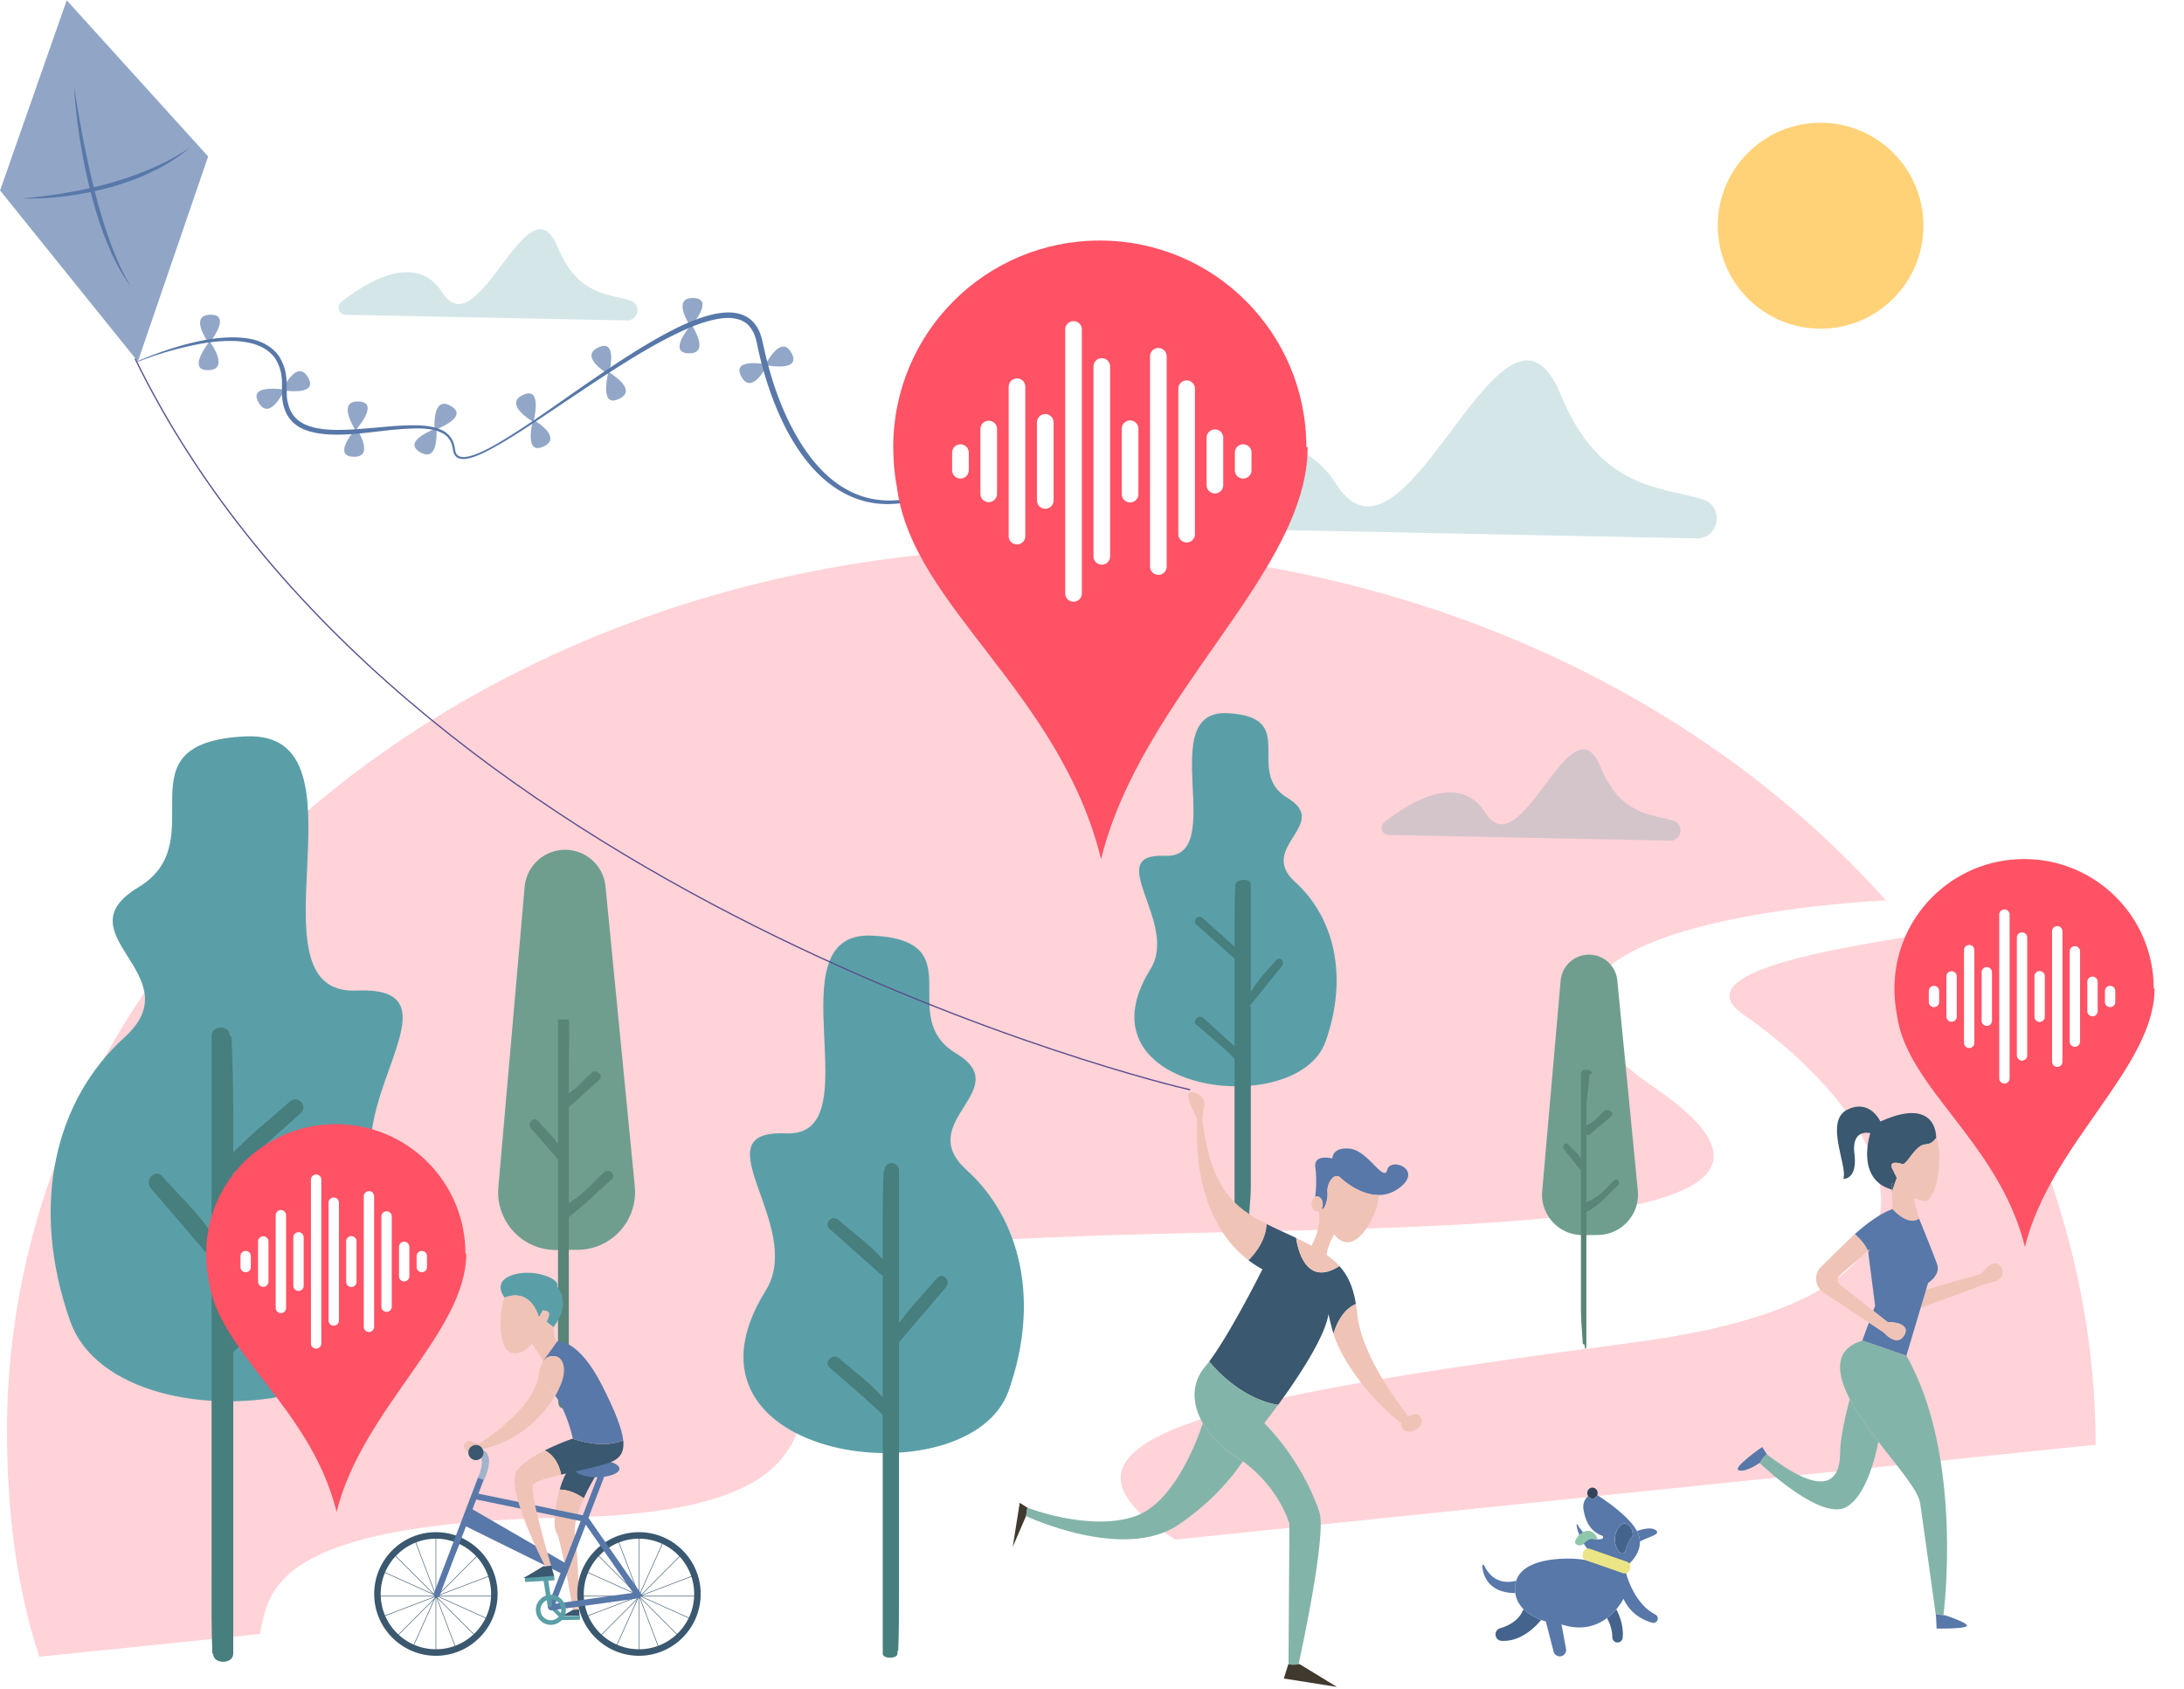 <svg xmlns="http://www.w3.org/2000/svg" width="445" height="344" viewBox="0 0 445 344">
    <defs>
        <filter id="a" width="123.5%" height="115.9%" x="-9.4%" y="-6.3%" filterUnits="objectBoundingBox">
            <feOffset dx="2" dy="2" in="SourceAlpha" result="shadowOffsetOuter1"/>
            <feGaussianBlur in="shadowOffsetOuter1" result="shadowBlurOuter1" stdDeviation="3"/>
            <feColorMatrix in="shadowBlurOuter1" result="shadowMatrixOuter1" values="0 0 0 0 0 0 0 0 0 0 0 0 0 0 0 0 0 0 0.311 0"/>
            <feMerge>
                <feMergeNode in="shadowMatrixOuter1"/>
                <feMergeNode in="SourceGraphic"/>
            </feMerge>
        </filter>
        <filter id="b" width="137.7%" height="125.3%" x="-15.1%" y="-10.1%" filterUnits="objectBoundingBox">
            <feOffset dx="2" dy="2" in="SourceAlpha" result="shadowOffsetOuter1"/>
            <feGaussianBlur in="shadowOffsetOuter1" result="shadowBlurOuter1" stdDeviation="3"/>
            <feColorMatrix in="shadowBlurOuter1" result="shadowMatrixOuter1" values="0 0 0 0 0 0 0 0 0 0 0 0 0 0 0 0 0 0 0.311 0"/>
            <feMerge>
                <feMergeNode in="shadowMatrixOuter1"/>
                <feMergeNode in="SourceGraphic"/>
            </feMerge>
        </filter>
        <filter id="c" width="137.7%" height="125.3%" x="-15.1%" y="-10.1%" filterUnits="objectBoundingBox">
            <feOffset dx="2" dy="2" in="SourceAlpha" result="shadowOffsetOuter1"/>
            <feGaussianBlur in="shadowOffsetOuter1" result="shadowBlurOuter1" stdDeviation="3"/>
            <feColorMatrix in="shadowBlurOuter1" result="shadowMatrixOuter1" values="0 0 0 0 0 0 0 0 0 0 0 0 0 0 0 0 0 0 0.311 0"/>
            <feMerge>
                <feMergeNode in="shadowMatrixOuter1"/>
                <feMergeNode in="SourceGraphic"/>
            </feMerge>
        </filter>
    </defs>
    <g fill="none" fill-rule="evenodd">
        <g>
            <ellipse cx="370.954" cy="45.98" fill="#FA0" fill-opacity=".53" fill-rule="nonzero" rx="20.954" ry="20.98"/>
            <g fill="#FFD3D8" fill-rule="nonzero">
                <path d="M115.223 309.14c88.758-1.71 14.224-51.735 84.206-56.292 69.983-4.558 187.759 2.902 137.69-31.28-37.366-25.508 10.192-36.076 47.135-38.154-38.836-43.588-100.542-71.754-170.032-71.754C96.7 111.66 1.428 192.049 1.428 291.472c0 16.157 1.854 31.673 6.572 46.028 29.966-3.057 44.952-4.6 44.959-4.63 1.825-8.37 1.825-22.567 62.264-23.73z"/>
                <path d="M427 294.315c0-37.436-13.493-74.93-36.61-103.73-21.807 3.385-46.612 8.262-35.064 16.173 21.62 14.81 59.741 55.856-22.19 66.68-81.931 10.824-127.205 19.119-93.636 40.199 18.548-1.93 81.048-8.37 187.5-19.322z"/>
            </g>
            <g fill-rule="nonzero">
                <path fill="#5A9FA8" d="M14.308 269.158c-8.373-23.707-3.024-45.102 11.044-57.82 14.067-12.72-13.156-20.959 2.814-30.564 15.97-9.604-4.808-29.529 21.896-30.761 26.705-1.232-.714 52.784 22.558 51.778 23.272-1.005-5.23 24.263 5.312 41.18 27.96 44.878-53.362 55.236-63.624 26.187z"/>
                <path fill="#477E7E" d="M58.79 260.673c-3.87 3.409-7.957 6.817-11.266 10.226V258.06v-18.727c0-.025-.28-.048-.251-.073 4.707-4.148 9.242-8.294 13.947-12.44 1.654-1.456-.511-3.865-2.156-2.417-3.932 3.466-8.232 6.93-11.54 10.393v-8.18c0-5.081-.135-10.271-.345-15.347-.002-.072-.343-.276-.343-.276 0-2.209-3.724-2.209-3.724 0v40.435c-2.206-3.925-6.642-7.85-10.041-11.777-1.442-1.666-3.77.762-2.337 2.417 4.107 4.742 8.097 9.485 12.203 14.229.093.108.175.197.175.273v65.077c0 5.08-.054 10.073.156 15.15.002.072.155.078.155.078 0 2.209 4.1 2.209 4.1 0V324.55v-29.968-19.136c4.412-4.117 9.177-8.235 13.852-12.354 1.653-1.457-.94-3.867-2.585-2.418z"/>
            </g>
            <g fill-rule="nonzero">
                <path fill="#5A9FA8" d="M205.517 283.316c6.517-18.448 2.352-35.098-8.595-44.996-10.946-9.898 10.238-16.31-2.189-23.785-12.428-7.474 3.743-22.98-17.04-23.938-20.781-.959.556 41.076-17.553 40.293-18.11-.782 4.07 18.882-4.134 32.045-21.759 34.926 41.525 42.988 49.51 20.381z"/>
                <path fill="#477E7E" d="M171 276.714c3.01 2.652 6.658 5.306 8.864 7.958v-9.992-14.574c0-.018.121-.036.097-.057-3.663-3.227-7.24-6.454-10.904-9.68-1.287-1.134.472-3.01 1.751-1.881 3.06 2.695 6.849 5.392 9.055 8.088v-6.368c0-3.953.006-7.718.17-11.67.002-.056.168.06.168.06 0-2.21 2.97-2.21 2.97 0v30.92c2.206-3.056 5.134-6.11 7.78-9.165 1.121-1.297 2.915.591 1.8 1.88-3.197 3.692-6.275 7.382-9.47 11.072-.073.084-.11.155-.11.212v50.643c0 3.953.007 8.269-.156 12.22-.003.056-.157-.613-.157.491s-2.994 1.106-2.994.002V326.42 303.1v-14.892c-3.309-3.205-7.19-6.41-10.828-9.614-1.286-1.134.684-3.009 1.963-1.88z"/>
            </g>
            <g fill-rule="nonzero">
                <path fill="#5A9FA8" d="M270.103 212.142c4.699-13.302 1.696-25.308-6.197-32.444-7.893-7.137 7.381-11.761-1.58-17.151-8.961-5.389 2.698-16.569-12.286-17.261-14.985-.692.4 29.618-12.658 29.054-13.059-.564 2.933 13.615-2.981 23.107-15.688 25.183 29.944 30.997 35.702 14.695z"/>
                <path fill="#477E7E" d="M245.184 207.38c2.172 1.913 4.158 3.827 6.364 5.74v-7.205-10.51c0-.013.115-.025.099-.04-2.641-2.326-5.207-4.654-7.848-6.98-.927-.817.319-2.169 1.242-1.356 2.207 1.943 4.3 3.888 6.507 5.832v-4.591c0-2.851.033-5.478.15-8.327.003-.04.152.13.152.13 0-1.104 3.007-1.104 3.007 0v22.12c1.103-2.203 3.269-4.406 5.176-6.609.81-.934 1.887.428 1.082 1.357-2.305 2.662-4.2 5.323-6.504 7.984-.053.06.246.111.246.153V241.595c0 2.85-.428 5.954-.546 8.803 0 .04-.545.346-.545.346 0 1.104-2.217 1.104-2.217 0v-7.521-16.816-10.74c-2.206-2.31-5.17-4.62-7.793-6.93-.929-.816.506-2.169 1.428-1.356z"/>
            </g>
            <g fill-rule="nonzero">
                <path fill="#6F9E8F" d="M117.743 254.605l-4.38.039c-6.941.06-12.425-5.88-11.819-12.803l5.354-61.163a8.28 8.28 0 0 1 8.245-7.562 8.28 8.28 0 0 1 8.237 7.48l5.962 61.089c.673 6.882-4.694 12.86-11.6 12.92z"/>
                <path fill="#598578" d="M123.139 238.777c-2.401 2.116-3.93 4.23-7.24 6.345v-7.966-11.618c0-.016.076-.03.096-.046 2.919-2.573 3.14-2.875 6.06-5.45 1.026-.902-.504-2.397-1.524-1.499-2.35 2.07-2.426 2.673-4.631 4.168v-5.064c0-3.152.166-6.51.037-9.66a4.938 4.938 0 0 1 .038-.308h-2.28v25.371c-1.104-1.671-2.026-2.357-4.057-4.701-.895-1.034-2.346.472-1.457 1.498 2.549 2.943 2.845 3.271 5.393 6.213.058.068.12.122.12.17v40.375c0 3.151-.048 6.262.082 9.41 0 .046.08.063.08.063 0 1.104 2.044 1.104 2.044 0v-7.672-18.593-11.873c3.308-2.554 5.818-5.11 8.719-7.663 1.024-.904-.46-2.398-1.48-1.5z"/>
            </g>
            <g fill-rule="nonzero">
                <path fill="#6F9E8F" d="M325.584 251.585l-3.07.027c-4.864.043-8.707-4.12-8.283-8.971l3.753-42.862c.263-2.999 2.772-5.3 5.778-5.3a5.803 5.803 0 0 1 5.772 5.243l4.178 42.81c.472 4.823-3.29 9.011-8.128 9.053z"/>
                <path fill="#598578" d="M328.835 240.494c-1.682 1.482-2.295 2.965-5.604 4.446v-5.583-8.143c0-.01.583-.02.597-.03 2.046-1.804 2.466-2.016 4.513-3.819.718-.633-.752-1.68-1.467-1.051-1.647 1.45-1.437 1.873-3.643 2.922v-3.55c0-2.208.648-4.551.556-6.758 0-.031.557-.207.557-.207 0-1.104-2.215-1.104-2.215 0v17.759c0-1.171-1.111-1.65-2.535-3.294-.625-.724-1.49.332-.865 1.05 1.784 2.062 1.762 2.292 3.547 4.355.04.046-.147.085-.147.118v28.293c0 2.209.274 4.533.365 6.74 0 .031.365.19.365.19 0 1.104.372 1.104.372 0v-5.669-13.028-8.32c3.309-1.79 4.343-3.582 6.375-5.372.719-.631-.057-1.68-.771-1.049z"/>
            </g>
            <g fill="#5A9FA8" fill-rule="nonzero" opacity=".26">
                <path d="M233.771 107.428c-2.663-.053-3.793-3.415-1.706-5.071 9.751-7.738 29.645-20.25 40.188-3.754C286.568 121 306.301 51.954 318.01 80.425c8.037 19.539 20.656 18.676 28.966 21.324 4.457 1.42 3.355 8.025-1.32 7.931l-111.884-2.252zM282.94 170.098c-1.366-.028-1.946-1.752-.875-2.6 4.998-3.967 15.197-10.382 20.602-1.924 7.338 11.48 17.453-23.915 23.457-9.32 4.12 10.016 10.59 9.575 14.849 10.932 2.284.728 1.72 4.113-.676 4.066l-57.357-1.154zM70.408 64.125c-1.365-.027-1.944-1.75-.873-2.6 4.998-3.966 15.197-10.38 20.602-1.924 7.338 11.482 17.453-23.914 23.457-9.318 4.119 10.016 10.59 9.573 14.848 10.93 2.284.728 1.72 4.114-.677 4.066l-57.357-1.154z"/>
            </g>
            <path stroke="#584D8E" stroke-width=".258" d="M242.5 222c-4.267-.854-161.194-38.692-214.968-148.937"/>
            <path fill="#5878A9" fill-rule="nonzero" d="M28.083 73.642L.015 38.801 13.593.055 42.41 31.868z" opacity=".66"/>
            <path fill="#5878A9" fill-rule="nonzero" d="M15.116 17.766s.392 2.633 1.085 6.555l.582 3.161c.212 1.121.451 2.3.697 3.517.246 1.22.53 2.472.81 3.746.289 1.272.59 2.562.923 3.844.158.642.322 1.285.495 1.921.164.638.345 1.27.523 1.897.36 1.252.722 2.482 1.103 3.663.197.588.39 1.167.577 1.733.2.562.394 1.114.584 1.65l.59 1.546c.195.498.398.973.584 1.433.185.46.394.888.574 1.304.176.418.367.802.542 1.165.343.733.68 1.35.949 1.864.27.514.511.901.662 1.174l.239.414-.277-.39c-.174-.257-.461-.618-.77-1.112-.31-.493-.702-1.084-1.092-1.798a38.048 38.048 0 0 1-1.272-2.417c-.212-.454-.443-.922-.664-1.415l-.659-1.537-.651-1.642a77.636 77.636 0 0 1-1.81-5.405c-.185-.63-.372-1.266-.543-1.908-.178-.64-.35-1.286-.511-1.932a135.672 135.672 0 0 1-.9-3.875 116.608 116.608 0 0 1-.742-3.78c-.228-1.228-.415-2.42-.587-3.553-.176-1.13-.316-2.205-.44-3.195-.245-1.982-.397-3.64-.487-4.801-.087-1.162-.114-1.827-.114-1.827z"/>
            <path fill="#5878A9" fill-rule="nonzero" d="M4.448 40.41l.406-.03c.263-.022.65-.057 1.143-.1a103.97 103.97 0 0 0 4.063-.474c.838-.112 1.743-.256 2.699-.403.954-.16 1.959-.338 2.994-.54 1.037-.193 2.098-.439 3.178-.677a72.578 72.578 0 0 0 3.247-.832 48.56 48.56 0 0 0 1.617-.463 45.277 45.277 0 0 0 1.591-.5 67.994 67.994 0 0 0 3.058-1.083c.98-.382 1.924-.764 2.805-1.158.447-.186.863-.4 1.277-.59.415-.187.807-.383 1.181-.577.757-.375 1.428-.758 2.033-1.085.592-.349 1.107-.654 1.533-.904l1.31-.836-1.215.976c-.4.292-.885.652-1.456 1.042-.58.378-1.228.818-1.971 1.237-.366.22-.75.443-1.157.657-.406.217-.823.449-1.264.657-.874.437-1.812.873-2.798 1.28-.987.405-2.012.813-3.075 1.166-.53.181-1.066.36-1.608.522-.54.173-1.087.33-1.635.484a73.403 73.403 0 0 1-3.294.813 65.44 65.44 0 0 1-3.226.611 60.35 60.35 0 0 1-3.038.43c-.968.114-1.886.201-2.735.26-1.697.129-3.114.157-4.106.156-.991-.003-1.557-.04-1.557-.04zM28.06 73.59s.786-.364 2.296-.957c1.51-.59 3.74-1.428 6.66-2.257 2.915-.8 6.543-1.686 10.83-1.653 2.116.072 4.5.314 6.64 1.636 1.04.66 2.043 1.549 2.666 2.718.619 1.15 1.07 2.446 1.166 3.787.121.67.065 1.344.09 2.027.012.617.01 1.325.043 1.976.14 1.24.482 2.53 1.22 3.581.734 1.053 1.854 1.833 3.147 2.287 1.292.465 2.71.681 4.158.786 2.91.171 5.944-.095 9.042-.356 3.101-.263 6.284-.642 9.566-.498 1.625.094 3.333.304 4.837 1.166.395.176.69.519 1.03.786.148.158.265.347.4.518.135.173.267.347.338.556.438.776.436 1.689.66 2.435.095.348.366.63.678.797.325.172.73.186 1.123.175.8-.05 1.6-.314 2.375-.605 1.556-.6 3.051-1.402 4.515-2.255 5.844-3.459 11.428-7.547 17.112-11.478 5.691-3.924 11.415-7.834 17.461-11.052 3.032-1.579 6.152-3.022 9.513-3.742 1.673-.337 3.452-.501 5.19.007.856.264 1.68.699 2.352 1.315a7.121 7.121 0 0 1 1.524 2.175c.354.788.578 1.646.749 2.426.18.781.335 1.574.524 2.337a74.565 74.565 0 0 0 1.22 4.523c.899 2.96 1.967 5.798 3.218 8.458 2.516 5.284 5.73 9.989 9.82 13.03 2.032 1.517 4.252 2.59 6.488 3.16 2.234.577 4.46.67 6.517.456 4.127-.505 7.525-2.006 10.166-3.408a49.333 49.333 0 0 0 5.898-3.748l1.978-1.498.071.088-1.927 1.571a49.857 49.857 0 0 1-5.802 3.98c-2.617 1.522-6.058 3.084-10.304 3.699-2.122.263-4.442.21-6.794-.348-2.35-.553-4.703-1.635-6.854-3.18-4.337-3.09-7.748-7.893-10.306-13.303-1.288-2.713-2.384-5.6-3.308-8.607a75.017 75.017 0 0 1-1.256-4.604c-.414-1.546-.574-3.195-1.174-4.546a5.957 5.957 0 0 0-1.238-1.81c-.533-.494-1.184-.847-1.894-1.074-1.438-.44-3.065-.33-4.641-.021-3.18.643-6.262 2.046-9.273 3.553-6.028 3.069-11.816 6.866-17.568 10.68-2.873 1.92-5.746 3.842-8.608 5.753-2.863 1.913-5.724 3.809-8.679 5.515-1.485.835-2.966 1.676-4.555 2.3-.792.306-1.607.589-2.485.654-.436.015-.9.01-1.33-.202-.415-.216-.769-.583-.902-1.05-.253-.84-.25-1.663-.653-2.35-.063-.19-.184-.344-.307-.496-.121-.152-.23-.317-.364-.455-.316-.23-.574-.532-.946-.685-1.386-.754-3.03-.932-4.614-.981-6.415-.065-12.587 1.569-18.642 1.213-1.51-.098-3.013-.31-4.444-.814-1.425-.483-2.777-1.383-3.627-2.647-.86-1.258-1.228-2.703-1.367-4.138-.027-.693-.02-1.325-.025-2.03-.02-.64.043-1.284-.067-1.897-.075-1.253-.482-2.413-1.017-3.442-.54-1.043-1.416-1.823-2.343-2.428-1.908-1.197-4.157-1.527-6.204-1.63-4.154-.14-7.77.69-10.688 1.365a71.204 71.204 0 0 0-6.709 1.996c-1.526.534-2.322.866-2.322.866l-.044-.107z"/>
            <path fill="#5878A9" fill-rule="nonzero" d="M42.868 64.11c-4.109.087-1.032 4.813-.393 5.732-.925 1.235-3.954 5.648-.038 5.566 4.11-.086 1.032-4.813.394-5.732.924-1.236 3.953-5.647.037-5.565zM62.756 76.868c-2.087-3.546-4.697 1.455-5.185 2.461-1.528-.202-6.854-.687-4.865 2.692 2.086 3.546 4.695-1.455 5.184-2.461 1.528.2 6.854.686 4.866-2.692zM73.033 81.79c-4.108-.129-1.28 4.752-.692 5.704-.987 1.186-4.241 5.434-.327 5.556 4.108.128 1.281-4.752.691-5.703.988-1.187 4.242-5.435.328-5.558zM91.861 82.71c-3.552-2.07-3.383 3.571-3.317 4.688-1.431.573-6.312 2.76-2.927 4.732 3.554 2.07 3.384-3.57 3.318-4.687 1.431-.574 6.311-2.762 2.926-4.733zM106.562 80.46c-3.72 1.748 1.007 4.819 1.962 5.4-.344 1.505-1.326 6.767 2.22 5.102 3.721-1.747-1.007-4.818-1.962-5.398.344-1.507 1.326-6.77-2.22-5.104zM121.923 70.775c-3.72 1.748 1.007 4.818 1.962 5.4-.344 1.504-1.325 6.767 2.22 5.102 3.721-1.747-1.007-4.818-1.962-5.399.346-1.505 1.327-6.769-2.22-5.103zM141.244 60.705c-4.11-.08-1.227 4.767-.627 5.711-.972 1.197-4.178 5.483-.263 5.56 4.109.082 1.226-4.767.626-5.711.974-1.196 4.18-5.481.264-5.56zM161.272 71.913c-1.964-3.614-4.743 1.294-5.266 2.283-1.52-.254-6.826-.921-4.955 2.524 1.964 3.615 4.744-1.293 5.265-2.283 1.521.254 6.827.921 4.956-2.524z" opacity=".65"/>
            <g>
                <path fill="#5878A9" fill-rule="nonzero" d="M308.744 324.532c-5.577-.05-6.58-3.7-6.732-5.532-.019-.225.287-.309.385-.107 1.759 3.632 4.643 3.601 6.536 3.14-.05.163-.093.332-.125.507a6.202 6.202 0 0 0-.064 1.992z"/>
                <path fill="#44648D" fill-rule="nonzero" d="M329.337 327.823c.599 1.167 1.543 3.45 1.288 5.834a1.055 1.055 0 0 1-1.263.92c-.48-.1-.827-.514-.835-1.003a8.366 8.366 0 0 0-1.094-3.951c.77-.575 1.403-1.21 1.904-1.8z"/>
                <path fill="#5878A9" fill-rule="nonzero" d="M334.128 314.054a4.828 4.828 0 0 0-.464-1.89c-.04-.087-.088-.176-.134-.264.69-.252 3.01-1 3.958-.084.847.818-1.692 1.269-3.36 2.238z"/>
                <path fill="#44648D" fill-rule="nonzero" d="M314.022 330.007c-1.242 1.495-4.235 4.497-8.11 4.256a1.288 1.288 0 0 1-1.126-.892 1.306 1.306 0 0 1 .868-1.67c1.516-.442 3.894-1.508 4.753-3.919 1.167 1.174 2.66 1.87 3.615 2.225z"/>
                <path fill="#5878A9" fill-rule="nonzero" d="M311.527 324.303a16.575 16.575 0 0 1-2.782.23 6.202 6.202 0 0 1 .064-1.993c.032-.175.076-.344.126-.508 1.046-.254 1.792-.641 1.873-.615-.081-.026-.827.36-1.873.615 1.677-5.452 12.88-4.683 14.433-4.138l7.92 2.364c0 .227 1.545 6.371 5.997 8.65.42.215.612.71.43 1.146a.9.9 0 0 1-1.069.52c-1.407-.381-4.357-1.553-5.847-4.894 0 0-.475.982-1.46 2.143-.5.59-1.134 1.223-1.903 1.8-2.07 1.548-5.126 2.665-9.272 1.295l.922 4.989a1.296 1.296 0 0 1-2.528.56l-1.589-6.156s-.377-.093-.944-.303c.406-.489.624-.818.624-.818s-.218.33-.624.818c-.955-.355-2.45-1.051-3.615-2.225-.823-.828-1.48-1.895-1.663-3.25.82.007 1.744-.064 2.78-.23z"/>
                <path fill="#44648D" fill-rule="nonzero" d="M329.488 311.696c1.48-2.844 2.96-.28 3.04-.12l.2 1.2s-.88.923-1.52 3.045-3.201-1.282-1.72-4.125z"/>
                <path fill="#32445B" fill-rule="nonzero" d="M324.467 303.044c-.585 0-1.06.503-1.06 1.122 0 .229.066.44.176.618.19.303.515.504.884.504.448 0 .83-.295.985-.711.047-.127.076-.265.076-.41 0-.62-.476-1.123-1.061-1.123z"/>
                <path d="M329.488 311.696c-1.481 2.843 1.08 6.247 1.72 4.124.64-2.122 1.52-3.044 1.52-3.044l-.2-1.202c-.081-.159-1.56-2.722-3.04.122z"/>
                <path fill="#5878A9" fill-rule="nonzero" d="M332.928 315.18c.214-.449.663-.814 1.2-1.127a4.828 4.828 0 0 0-.464-1.89c-.04-.087-.088-.176-.134-.264-.125.045-.203.076-.203.076s.077-.03.203-.076c-1.537-2.912-6.126-6.07-8.078-7.323-.156.416-.536.71-.985.71-.369 0-.694-.2-.884-.503l-.013.012a2.87 2.87 0 0 0-.944 2.563c.291 2.01 1.144 4.512 3.758 5.463l.008.003c.328.118.315.591-.024.673-1.146.274-3.117.132-4.975-2.943-.052-.086-.186-.039-.173.062.387 2.93 2.531 5.264 2.531 5.264l7.875 2.946s2.594-1.953 2.503-4.772c-.538.312-.987.677-1.201 1.126zm-1.72.64c-.64 2.123-3.201-1.28-1.721-4.124 1.48-2.844 2.96-.28 3.04-.12l.2 1.2s-.88.922-1.52 3.044z"/>
                <path fill="#8FC7AB" fill-rule="nonzero" d="M325.486 313.537c.06-.062-.522-1.686-1.992-1.686s-2.75 1.97-2.56 2.445c.19.475 1.186.854 1.897.07.712-.782 1.447-.877 1.447-.877s1.018.237 1.208.048z"/>
                <path fill="#EBE585" fill-rule="nonzero" d="M330.664 320.473l-7.504-2.623c-.57-.2-.87-.823-.67-1.394l.093-.266c.2-.57.822-.87 1.39-.671l7.504 2.624c.57.2.87.822.671 1.393l-.094.266c-.198.57-.821.87-1.39.671z"/>
            </g>
            <g fill-rule="nonzero">
                <path fill="#EFC3B6" d="M258.11 249.364c-6.732-3.401-11.387-7.28-13.116-21.127 0 0-1.042-.806-1.042-.238 0 .531-1.817 19.434 10.441 28.741 1.524-1.52 3.485-4.086 3.717-7.376z"/>
                <path fill="#3A586F" d="M276.272 265.639c-.566-3.377-1.57-5.746-3.363-7.725-6.848 4.38-8.498-3.558-8.812-5.723-.442-.211-.896-.426-1.369-.644-1.69-.78-3.225-1.479-4.618-2.183-.232 3.29-2.193 5.857-3.717 7.377a22.336 22.336 0 0 0 2.834 1.832s-6.431 12.879-10.837 18.775c1.939 2.476 7.303 7.77 14.036 8.84 3.607-4.919 9.486-13.545 10.268-18.5 0 0 .304 1.62 1.01 3.991.717-2.306 2.037-4.927 4.568-6.04z"/>
                <path fill="#EFC3B6" d="M276.572 267.878a36.692 36.692 0 0 0-.3-2.239c-2.53 1.114-3.85 3.736-4.569 6.041 1.724 5.792 7.95 13.764 13.782 18.227l1.518-1.329s-9.482-11.584-10.43-20.7z"/>
                <path fill="#40392D" d="M207.774 306.142l-1.422 8.973 2.703-6.268.283-1.707z"/>
                <path fill="#83B4A9" d="M252.107 296.932c-3.21-2.045-5.575-4.485-7.024-7.003-1.505 4.612-6.197 16.263-13.696 18.918-9.246 3.277-22.048-1.708-22.048-1.708l-.284 1.708s19.915 9.4 31.151 1.71c6.767-4.63 10.848-9.621 13.027-12.86-.364-.26-.737-.517-1.126-.765z"/>
                <path fill="#5878A9" d="M282.665 238.303c-.664 2.705-3.935-3.894-7.586-4.298-3.652-.404-3.604 1.994-3.604 1.994s-3.864-1.043-3.462 1.852c.372 2.668.019 5.556-.038 5.995a.858.858 0 0 1 .405-.108c.09 0 .177.019.26.045.496.16.866.762.866 1.486 0 .324-.074.623-.2.87.316.823 1.34-1.544 1.17-3.207-.189-1.875 1.376-4.273 2.68-2.992.054.053 3.65 3.525 7.768 3.503 1.295-.008 2.64-.357 3.944-1.27 5.454-3.823-1.54-6.578-2.203-3.87z"/>
                <path fill="#EFC3B6" d="M273.158 239.94c-1.305-1.282-2.87 1.116-2.68 2.99.169 1.664-.855 4.031-1.171 3.208.125-.247.2-.546.2-.87 0-.723-.37-1.326-.866-1.486a.846.846 0 0 0-.26-.045c-.143 0-.28.04-.405.108-.422.222-.72.773-.72 1.423 0 .846.505 1.532 1.127 1.532.115 0 .225-.03.33-.074l.015.098c.46 2.868-.771 5.624-1.499 6.947a67.783 67.783 0 0 0-3.13-1.58c.314 2.165 1.964 10.102 8.812 5.723-.727-.802-1.584-1.54-2.592-2.253.046-1.604 1.537-4.21 1.537-4.21s3.059 4.772 7.113-2.064c1.214-2.046 1.83-4.083 1.958-5.945-4.12.022-7.716-3.45-7.77-3.503z"/>
                <path fill="#83B4A9" d="M264.797 339.006l-.174-.107s5.88-26.586 4.173-30.953c0 0-2.845-9.495-11.19-18.04 0 0 1.173-1.474 2.82-3.717-6.732-1.07-12.097-6.365-14.036-8.84-.319.427-.626.817-.922 1.163-2.684 3.155-2.706 7.388-.386 11.418 1.45 2.518 3.815 4.958 7.024 7.003.39.248.762.504 1.126.764 7.42 5.3 9.494 12.718 9.494 12.718l-.19 28.485-.041.132c.64.124 1.402.14 2.302-.026z"/>
                <path fill="#40392D" d="M272.4 343.647l-7.603-4.641c-.9.167-1.663.15-2.301.025l-.907 2.907 10.811 1.709z"/>
                <path fill="#EFC3B6" d="M287.003 288.577s.996-.713 1.85-.427c.853.285 1.422 1.898-.048 2.895-1.47.997-3.225.807-3.32-1.14-.095-1.946 1.518-1.328 1.518-1.328zM243.952 228s-1.992-3.703-1.85-4.985c.142-1.281 3.745-.048 3.271 2.279-.474 2.325-.38 2.943-.38 2.943l-1.041-.237z"/>
            </g>
            <g fill-rule="nonzero">
                <path fill="#EFC3B6" d="M407.91 258.547c-.94-2.561-3.31-.411-4.179.962l-11.274 3.198-1.117 3.739 13.537-5.025c.001-.001 3.974-.31 3.033-2.874z"/>
                <path fill="#3A586F" d="M385.986 241.295l.504-1.358-.864-1.73c-.863-1.73.972-1.405 1.944-1.08.973.323 2.593-3.894 4.754-4.002 1.103-.056 1.81-.731 2.24-1.438a3.232 3.232 0 0 0-.08-.185s.108-8.22-11.342-3.028c0 0-2.16-4.76-6.805-2.38-4.644 2.38.216 11.573-.757 14.06 0 0 2.917.216 2.27-5.083-.648-5.3 3.24-4.219 3.24-4.219s-3.132 9.302 4.321 11.466l.045.032a56.851 56.851 0 0 1-.045-1.331l.575.276z"/>
                <path fill="#3A586F" d="M385.455 242.348l.013.343.099-.262-.112-.08z"/>
                <path fill="#EFC3B6" d="M394.563 231.686c-.43.707-1.136 1.381-2.24 1.438-2.16.108-3.78 4.325-4.753 4.001-.972-.324-2.807-.649-1.944 1.082l.864 1.729-.504 1.358-.42 1.133-.099.262c.065 1.564.16 3.627.16 3.627s3.023 3.568 5.4 1.947l-1.118-4.147c.653-.026 2.312.975 2.954.361 2.427-2.323 2.791-10.112 1.7-12.79z"/>
                <path fill="#3A586F" d="M385.986 241.295l-.576-.277c0 .159.019.676.045 1.33l.112.08.419-1.133z"/>
                <path fill="#83B4A9" d="M374.933 295.852c0 3.893-1.297 10.924-14.907.432l-.035-.056c-.695.552-1.143 1.188-1.404 1.856.968.922 12.572 11.808 17.642 8.907 3.839-2.196 5.746-9.454 6.502-13.276-2.189-2.838-4.342-5.823-5.835-8.703-.734 2.765-1.963 7.973-1.963 10.84z"/>
                <path fill="#5878A9" d="M359.99 296.228l-.937-1.458s-6.265 4.327-4.753 4.76c1.512.433 4.213-1.514 4.213-1.514l.072.068c.263-.668.711-1.304 1.406-1.856z"/>
                <path fill="#83B4A9" d="M388.435 276.168l-8.975-3.099c-.215.325-7.012 1.152-3.556 9.803.28.705.618 1.418.991 2.14 1.493 2.88 3.646 5.865 5.835 8.703 4.007 5.19 8.127 9.886 8.512 12.52.579 3.964 2.713 19.335 3.158 22.551.576.138 1.234.244 1.958.28l-.364-.119s4.215-32.013-7.559-52.78z"/>
                <path fill="#5878A9" d="M394.483 329.378l.108 2.38s5.833.108 6.157-.541c.271-.543-3.233-1.766-4.388-2.151a10.723 10.723 0 0 1-1.958-.281l.08.593zM394.7 257.565c-.756-2.163-3.672-9.301-3.672-9.301-2.377 1.622-5.4-1.947-5.4-1.947s-2.855.74-7.71 5.104c1.017.91 2.095 2.061 2.654 3.392l.47-.413-.384.677L382.062 266l-.379 1.027 2.97 2.326c1.622-.109 4.754.54 3.24 2.812-1.513 2.271-4.104-.758-4.104-.758l-2.989-1.98-1.341 3.641 8.975 3.098 2.906-9.722 1.117-3.74.406-1.355c0 .002 2.593-1.621 1.837-3.784z"/>
                <path fill="#EFC3B6" d="M384.653 269.355l-2.97-2.327-6.817-5.339a1.182 1.182 0 0 1-.051-1.819l5.756-5.056c-.56-1.33-1.637-2.482-2.654-3.392-.406.364-.824.752-1.257 1.17a479.576 479.576 0 0 0-5.617 5.49 3.386 3.386 0 0 0 .52 5.222l9.238 6.125 2.989 1.98s2.593 3.028 4.105.758c1.512-2.27-1.62-2.922-3.242-2.812z"/>
            </g>
            <g transform="translate(76.198 258.473)">
                <path stroke="#5A9FA8" stroke-width=".8" d="M41.97 71.091l-3.806.082M38.55 71.146l-2.536-2.43"/>
                <g fill-rule="nonzero">
                    <path fill="#3A586F" d="M39.718 40.91c2.058-2.136 7.279-1.62 7.279-1.62-.088.132-2.493 3.588-4.254 7.447-1.154-.788-2.975-1.773-4.912-1.76.512-1.78 1.173-3.327 1.887-4.068z"/>
                    <path fill="#EFC3B6" d="M42.742 46.737c-1.18 2.588-2.07 5.355-1.774 7.423.735 5.152.808 15.238.808 15.238l-1.25.073s-2.278-14.06-3.38-15.827c-.72-1.154-.28-5.32.685-8.668 1.936-.012 3.757.973 4.911 1.761z"/>
                    <path fill="#3A586F" d="M41.776 69.398s.193 1.36.083 1.279c-.11-.083-3.474.027-3.474.027l2.14-1.233 1.251-.073z"/>
                </g>
                <path fill="#3A586F" fill-rule="nonzero" d="M.046 66.244c0 6.94 5.64 12.588 12.573 12.588 6.932 0 12.57-5.647 12.57-12.588 0-6.94-5.64-12.587-12.57-12.587-6.932 0-12.573 5.647-12.573 12.587zm1.324 0c0-1.528.306-2.984.859-4.314l10.042 4.523.178.178H1.379c-.004-.129-.01-.257-.01-.387zm11.07.906l.122-.122v10.478a11.18 11.18 0 0 1-4.366-.907l4.244-9.449zm-4.344 9.403A11.265 11.265 0 0 1 5.04 74.56l7.18-7.19-4.125 9.183zm15.761-9.922H13.03l10.272-3.904c.365 1.107.564 2.289.564 3.518.001.129-.004.257-.009.386zm-11.294-.043l-.006-.007.006.003v.004zm0-.328L8.574 55.738c1.24-.48 2.584-.749 3.99-.755V66.26zm.11-11.277c1.658.009 3.232.378 4.648 1.034l-4.647 10.346v-11.38zM23.855 66.74a11.188 11.188 0 0 1-1.072 4.324l-9.601-4.324h10.673zm-7.4 10.092c-1.182.43-2.455.667-3.78.674V66.917l.015-.016 3.764 9.931zm-3.595-9.79l7.425 7.434c-1.07.999-2.333 1.793-3.728 2.317l-3.697-9.751zm-.43-.302L2.249 70.61a11.197 11.197 0 0 1-.866-3.869h11.046zm-8.032-8.172l7.654 7.663-9.78-4.403a11.305 11.305 0 0 1 2.126-3.26zm4.075-2.79l4.042 10.662-.178-.08-7.862-7.871a11.265 11.265 0 0 1 3.998-2.711zm12.375 2.799l-7.992 8.002-.02.007-.117-.053 4.702-10.47a11.264 11.264 0 0 1 3.427 2.514zm2.42 4.045l-10.16 3.861 7.816-7.827a11.276 11.276 0 0 1 2.343 3.966zm-2.903 11.777l-7.582-7.591.067-.068h.063l9.823 4.424a11.313 11.313 0 0 1-2.371 3.235zM2.295 70.71l10.16-3.861-.106.237-7.387 7.397a11.29 11.29 0 0 1-2.667-3.773zM41.427 66.244c0 6.94 5.64 12.588 12.57 12.588 6.933 0 12.573-5.647 12.573-12.588 0-6.94-5.64-12.587-12.572-12.587-6.932 0-12.571 5.647-12.571 12.587zm1.323 0c0-1.528.307-2.984.86-4.314l10.041 4.523.178.178h-11.07c-.003-.129-.009-.257-.009-.387zm11.071.906l.123-.122v10.478a11.176 11.176 0 0 1-4.366-.907l4.243-9.449zm-4.345 9.403a11.287 11.287 0 0 1-3.056-1.993l7.18-7.19-4.124 9.183zm15.762-9.922H54.41l10.272-3.904c.365 1.107.565 2.289.565 3.518 0 .129-.006.257-.01.386zm-11.294-.043l-.008-.007.008.003v.004zm0-.328l-3.99-10.522c1.24-.48 2.585-.749 3.99-.755V66.26zm.11-11.277c1.658.009 3.231.378 4.647 1.034l-4.647 10.346v-11.38zm11.18 11.757a11.188 11.188 0 0 1-1.071 4.324L54.56 66.74h10.673zm-7.4 10.092c-1.182.43-2.454.667-3.78.674V66.917l.015-.016 3.764 9.931zm-3.594-9.79l7.425 7.434c-1.07.999-2.334 1.793-3.728 2.317l-3.697-9.751zm-.43-.302L43.63 70.61a11.197 11.197 0 0 1-.867-3.869H53.81zm-8.033-8.172l7.654 7.663-9.78-4.403a11.35 11.35 0 0 1 2.126-3.26zm4.075-2.79l4.042 10.662-.177-.08-7.863-7.871a11.274 11.274 0 0 1 3.998-2.711zm12.376 2.799l-7.992 8.002-.019.007-.119-.053 4.704-10.47a11.277 11.277 0 0 1 3.426 2.514zm2.419 4.045l-10.158 3.861 7.815-7.827a11.257 11.257 0 0 1 2.343 3.966zm-2.902 11.777l-7.582-7.591.067-.068h.062l9.823 4.424a11.33 11.33 0 0 1-2.37 3.235zm-18.07-3.689l10.16-3.861-.106.237-7.388 7.397a11.303 11.303 0 0 1-2.666-3.773z"/>
                <path fill="#5878A9" fill-rule="nonzero" d="M13.394 66.528l8.955-23.517a.625.625 0 1 0-1.17-.439L12.223 66.09a.626.626 0 0 0 1.17.438zM54.345 66.054L43.68 50.694a.625.625 0 1 0-1.013.732l10.667 15.36a.625.625 0 1 0 1.012-.732z"/>
                <path fill="#5878A9" fill-rule="nonzero" d="M53.553 65.908L35.992 68.35a.627.627 0 0 0 .288 1.22l17.561-2.443a.626.626 0 0 0-.288-1.22zM20.492 46.919l22.043 4.557a.626.626 0 0 0 .257-1.225l-22.043-4.557a.625.625 0 0 0-.257 1.225zM18.307 52.254l20.19 9.961a.625.625 0 0 0 .839-.281c.153-.31.41-1.575.101-1.728l-19.716-11.42c-.309-.154-1.54 2.32-1.694 2.63a.623.623 0 0 0 .28.838z"/>
                <path fill="#5878A9" fill-rule="nonzero" d="M36.625 69.105L46.83 42.569a.625.625 0 0 0-1.17-.438L35.456 68.666a.625.625 0 0 0 1.169.439z"/>
                <ellipse cx="45.416" cy="40.725" fill="#5878A9" fill-rule="nonzero" rx="4.595" ry="1.73"/>
                <path fill="#A2B3CC" fill-rule="nonzero" d="M22.349 43.01c.129.034 2.527-5.018-.174-6.04-2.702-1.02-.524 1.131-.442 1.16.083.028.82 1.29-.554 4.441l1.17.44z"/>
                <g fill="#5A9FA8" fill-rule="nonzero">
                    <path d="M32.984 69.471a3.062 3.062 0 0 1 3.058-3.06 3.062 3.062 0 0 1 3.057 3.06 3.063 3.063 0 0 1-3.057 3.061 3.063 3.063 0 0 1-3.058-3.06zm.941 0c0 1.17.95 2.12 2.117 2.12a2.12 2.12 0 0 0 0-4.24 2.12 2.12 0 0 0-2.117 2.12z"/>
                    <path d="M35.876 68.883a.47.47 0 0 0 .392-.54l-.837-5.33-.93.146.837 5.332c.04.256.281.431.538.392z"/>
                    <path d="M36.77 63.467l-5.983.331-.055-.998 5.983-.331z"/>
                </g>
                <path fill="#5A9FA8" fill-rule="nonzero" d="M28.322 1.231c4.411-1.399 9.851.958 8.969 2.357 0 0 3.162 3.312-.736 8.318l-1.397-1.104s1.03-1.914.147-2.136l-.882-.22-.809 1.472s-1.47-6.185-6.984-4.049c.001 0-2.718-3.239 1.692-4.638z"/>
                <path fill="#EFC3B6" fill-rule="nonzero" d="M33.615 9.918l.809-1.473.882.221c.882.22-.147 2.136-.147 2.136l1.398 1.104s0 2.355.808 2.87l.367 2.061-3.234 1.914-2.291-3.524c.657-.79 1.053-1.537 1.114-1.628-.062.091-.457.838-1.114 1.628l-.723-1.113.723 1.113c-.919 1.103-2.349 2.29-4.106 1.906-3.014-.663-2.573-9.128-1.47-11.263 5.514-2.136 6.984 4.048 6.984 4.048z"/>
                <path fill="#3A586F" fill-rule="nonzero" d="M50.787 34.945c.221 2.054-.395 3.26-1.732 4.05-1.661.981-6.774 1.96-10.911 2.942-.335-1.648-1.172-3.824-3.332-4.944a50.637 50.637 0 0 1 5.646-2.392c5.26 1.743 8.588 1.079 10.33.344zM36.097 60.46l.606 2.092s-6.47.516-6.25.44c.188-.062 3.187-1.876 4.08-2.419a8.023 8.023 0 0 0 1.564-.113z"/>
                <path fill="#EFC3B6" fill-rule="nonzero" d="M38.144 41.937c-3.007.713-5.5 1.425-5.778 2.137-.662 1.694 3.676 16.196 3.676 16.196l.055.19a8.03 8.03 0 0 1-1.563.113l.257-.156S26.63 44.664 29.13 41.13c1.094-1.548 3.417-2.997 5.68-4.136 2.161 1.12 2.998 3.295 3.333 4.943z"/>
                <path fill="#5878A9" fill-rule="nonzero" d="M37.585 18.015c-1.707-.65-2.7.115-3.274 1.119.103-.243.187-.383.187-.383l2.867-3.975s4.265-.663 9.19 9.128c2.629 5.227 3.98 8.69 4.232 11.041-1.74.735-5.068 1.4-10.329-.344l.069-.023s-1.218-5.54-3.605-8.737c3.472-5.817.9-7.736.663-7.826z"/>
                <path fill="#EFC3B6" fill-rule="nonzero" d="M18.544 35.536c.736-1.031 2.72.221 2.72.221S32.439 28.911 33.54 21.77c0 0 .106-1.478.77-2.636-.391.919-1.065 3.336 1.436 5.433.418.35.81.786 1.173 1.274-.18.302-.371.612-.585.934-4.338 6.553-10.734 9.35-14.19 9.865 0 0-2.5-.957-2.646 1.03.001 0-1.69-1.105-.955-2.134z"/>
                <path fill="#EFC3B6" fill-rule="nonzero" d="M35.748 24.567c-2.501-2.096-1.827-4.514-1.437-5.433.575-1.004 1.567-1.769 3.274-1.119.236.09 2.81 2.008-.663 7.826a7.614 7.614 0 0 0-1.174-1.274z"/>
                <ellipse cx="20.776" cy="37.43" fill="#3A586F" fill-rule="nonzero" rx="1.545" ry="1.547"/>
            </g>
        </g>
        <g fill-rule="nonzero" filter="url(#a)" transform="translate(180 47)">
            <path fill="#FF5265" d="M42.088 0C18.808 0 0 18.808 0 42.088c0 2.893.263 5.655.79 8.417C3.945 74.443 33.932 91.935 42.35 126c8.287-33.539 42.088-58.265 42.088-83.912h-.263C84.175 18.808 65.367 0 42.088 0z"/>
            <g fill="#FFF">
                <path d="M13.694 41.51A1.69 1.69 0 0 0 12 43.196v3.609a1.69 1.69 0 0 0 1.694 1.686 1.69 1.69 0 0 0 1.695-1.686v-3.61a1.69 1.69 0 0 0-1.695-1.685zM19.456 36.707a1.69 1.69 0 0 0-1.695 1.686v13.214a1.69 1.69 0 0 0 1.695 1.686 1.69 1.69 0 0 0 1.694-1.686V38.393a1.69 1.69 0 0 0-1.694-1.686zM25.217 28.089a1.69 1.69 0 0 0-1.695 1.686v30.45a1.69 1.69 0 0 0 1.695 1.685 1.69 1.69 0 0 0 1.694-1.686V29.775a1.69 1.69 0 0 0-1.694-1.686zM30.978 35.36a1.69 1.69 0 0 0-1.695 1.687v15.907a1.69 1.69 0 0 0 1.695 1.686 1.69 1.69 0 0 0 1.694-1.686V37.047a1.69 1.69 0 0 0-1.694-1.686zM36.739 16.425a1.69 1.69 0 0 0-1.695 1.686v53.778a1.69 1.69 0 0 0 1.695 1.686 1.69 1.69 0 0 0 1.694-1.686V18.111a1.69 1.69 0 0 0-1.694-1.686zM42.5 23.966a1.69 1.69 0 0 0-1.694 1.686v38.696a1.69 1.69 0 0 0 1.694 1.686 1.69 1.69 0 0 0 1.694-1.686V25.652a1.69 1.69 0 0 0-1.694-1.686zM48.261 36.65a1.69 1.69 0 0 0-1.694 1.687v13.326a1.69 1.69 0 0 0 1.694 1.686 1.69 1.69 0 0 0 1.695-1.686V38.337a1.69 1.69 0 0 0-1.695-1.686zM54.022 21.892a1.69 1.69 0 0 0-1.694 1.686v42.843a1.69 1.69 0 0 0 1.694 1.686 1.69 1.69 0 0 0 1.695-1.686V23.578a1.69 1.69 0 0 0-1.695-1.686zM59.783 28.492a1.69 1.69 0 0 0-1.694 1.686v29.644a1.69 1.69 0 0 0 1.694 1.686 1.69 1.69 0 0 0 1.695-1.686V30.178a1.69 1.69 0 0 0-1.695-1.686zM65.544 38.48a1.69 1.69 0 0 0-1.694 1.686v9.667a1.69 1.69 0 0 0 1.694 1.686 1.69 1.69 0 0 0 1.695-1.686v-9.667a1.69 1.69 0 0 0-1.695-1.686zM71.306 41.51a1.69 1.69 0 0 0-1.695 1.686v3.609a1.69 1.69 0 0 0 1.695 1.686A1.69 1.69 0 0 0 73 46.805v-3.61a1.69 1.69 0 0 0-1.694-1.685z"/>
            </g>
        </g>
        <g fill-rule="nonzero" filter="url(#b)" transform="translate(384 173)">
            <path fill="#FF5265" d="M26.417 0C11.805 0 0 11.792 0 26.388c0 1.815.165 3.546.495 5.278C2.477 46.674 21.3 57.642 26.583 79 31.783 57.972 53 42.469 53 26.388h-.165C52.835 11.792 41.03 0 26.417 0z"/>
            <g fill="#FFF">
                <path d="M8.056 25.834A1.05 1.05 0 0 0 7 26.88v2.24a1.05 1.05 0 0 0 1.056 1.047A1.05 1.05 0 0 0 9.11 29.12v-2.24a1.05 1.05 0 0 0-1.055-1.046zM11.644 22.853a1.05 1.05 0 0 0-1.055 1.046v8.202a1.05 1.05 0 0 0 1.055 1.047A1.05 1.05 0 0 0 12.7 32.1V23.9a1.05 1.05 0 0 0-1.056-1.046zM15.233 17.503a1.05 1.05 0 0 0-1.055 1.047v18.9a1.05 1.05 0 0 0 1.055 1.046 1.05 1.05 0 0 0 1.056-1.046v-18.9a1.05 1.05 0 0 0-1.056-1.047zM18.822 22.017a1.05 1.05 0 0 0-1.055 1.046v9.874a1.05 1.05 0 0 0 1.055 1.047 1.05 1.05 0 0 0 1.056-1.047v-9.874a1.05 1.05 0 0 0-1.056-1.046zM22.411 10.264a1.05 1.05 0 0 0-1.055 1.046v33.38a1.05 1.05 0 0 0 1.055 1.046 1.05 1.05 0 0 0 1.056-1.046V11.31c0-.577-.473-1.046-1.056-1.046zM26 14.944a1.05 1.05 0 0 0-1.056 1.047v24.018A1.05 1.05 0 0 0 26 41.056a1.05 1.05 0 0 0 1.056-1.047V15.991A1.05 1.05 0 0 0 26 14.944zM29.589 22.818a1.05 1.05 0 0 0-1.056 1.046v8.272a1.05 1.05 0 0 0 1.056 1.046 1.05 1.05 0 0 0 1.055-1.046v-8.272a1.05 1.05 0 0 0-1.055-1.046zM33.178 13.657a1.05 1.05 0 0 0-1.056 1.047v26.592a1.05 1.05 0 0 0 1.056 1.046 1.05 1.05 0 0 0 1.055-1.046V14.704a1.05 1.05 0 0 0-1.055-1.047zM36.767 17.753A1.05 1.05 0 0 0 35.71 18.8v18.4a1.05 1.05 0 0 0 1.056 1.046 1.05 1.05 0 0 0 1.055-1.046V18.8c0-.578-.472-1.047-1.055-1.047zM40.356 23.953A1.05 1.05 0 0 0 39.3 25v6a1.05 1.05 0 0 0 1.056 1.046A1.05 1.05 0 0 0 41.41 31v-6c0-.578-.472-1.047-1.055-1.047zM43.944 25.834a1.05 1.05 0 0 0-1.055 1.046v2.24a1.05 1.05 0 0 0 1.055 1.047A1.05 1.05 0 0 0 45 29.12v-2.24a1.05 1.05 0 0 0-1.056-1.046z"/>
            </g>
        </g>
        <g fill-rule="nonzero" filter="url(#c)" transform="translate(40 227)">
            <path fill="#FF5265" d="M26.417 0C11.805 0 0 11.792 0 26.388c0 1.815.165 3.546.495 5.278C2.477 46.674 21.3 57.642 26.583 79 31.783 57.972 53 42.469 53 26.388h-.165C52.835 11.792 41.03 0 26.417 0z"/>
            <g fill="#FFF">
                <path d="M8.056 25.834A1.05 1.05 0 0 0 7 26.88v2.24a1.05 1.05 0 0 0 1.056 1.047A1.05 1.05 0 0 0 9.11 29.12v-2.24a1.05 1.05 0 0 0-1.055-1.046zM11.644 22.853a1.05 1.05 0 0 0-1.055 1.046v8.202a1.05 1.05 0 0 0 1.055 1.047A1.05 1.05 0 0 0 12.7 32.1V23.9a1.05 1.05 0 0 0-1.056-1.046zM15.233 17.503a1.05 1.05 0 0 0-1.055 1.047v18.9a1.05 1.05 0 0 0 1.055 1.046 1.05 1.05 0 0 0 1.056-1.046v-18.9a1.05 1.05 0 0 0-1.056-1.047zM18.822 22.017a1.05 1.05 0 0 0-1.055 1.046v9.874a1.05 1.05 0 0 0 1.055 1.047 1.05 1.05 0 0 0 1.056-1.047v-9.874a1.05 1.05 0 0 0-1.056-1.046zM22.411 10.264a1.05 1.05 0 0 0-1.055 1.046v33.38a1.05 1.05 0 0 0 1.055 1.046 1.05 1.05 0 0 0 1.056-1.046V11.31c0-.577-.473-1.046-1.056-1.046zM26 14.944a1.05 1.05 0 0 0-1.056 1.047v24.018A1.05 1.05 0 0 0 26 41.056a1.05 1.05 0 0 0 1.056-1.047V15.991A1.05 1.05 0 0 0 26 14.944zM29.589 22.818a1.05 1.05 0 0 0-1.056 1.046v8.272a1.05 1.05 0 0 0 1.056 1.046 1.05 1.05 0 0 0 1.055-1.046v-8.272a1.05 1.05 0 0 0-1.055-1.046zM33.178 13.657a1.05 1.05 0 0 0-1.056 1.047v26.592a1.05 1.05 0 0 0 1.056 1.046 1.05 1.05 0 0 0 1.055-1.046V14.704a1.05 1.05 0 0 0-1.055-1.047zM36.767 17.753A1.05 1.05 0 0 0 35.71 18.8v18.4a1.05 1.05 0 0 0 1.056 1.046 1.05 1.05 0 0 0 1.055-1.046V18.8c0-.578-.472-1.047-1.055-1.047zM40.356 23.953A1.05 1.05 0 0 0 39.3 25v6a1.05 1.05 0 0 0 1.056 1.046A1.05 1.05 0 0 0 41.41 31v-6c0-.578-.472-1.047-1.055-1.047zM43.944 25.834a1.05 1.05 0 0 0-1.055 1.046v2.24a1.05 1.05 0 0 0 1.055 1.047A1.05 1.05 0 0 0 45 29.12v-2.24a1.05 1.05 0 0 0-1.056-1.046z"/>
            </g>
        </g>
    </g>
</svg>
